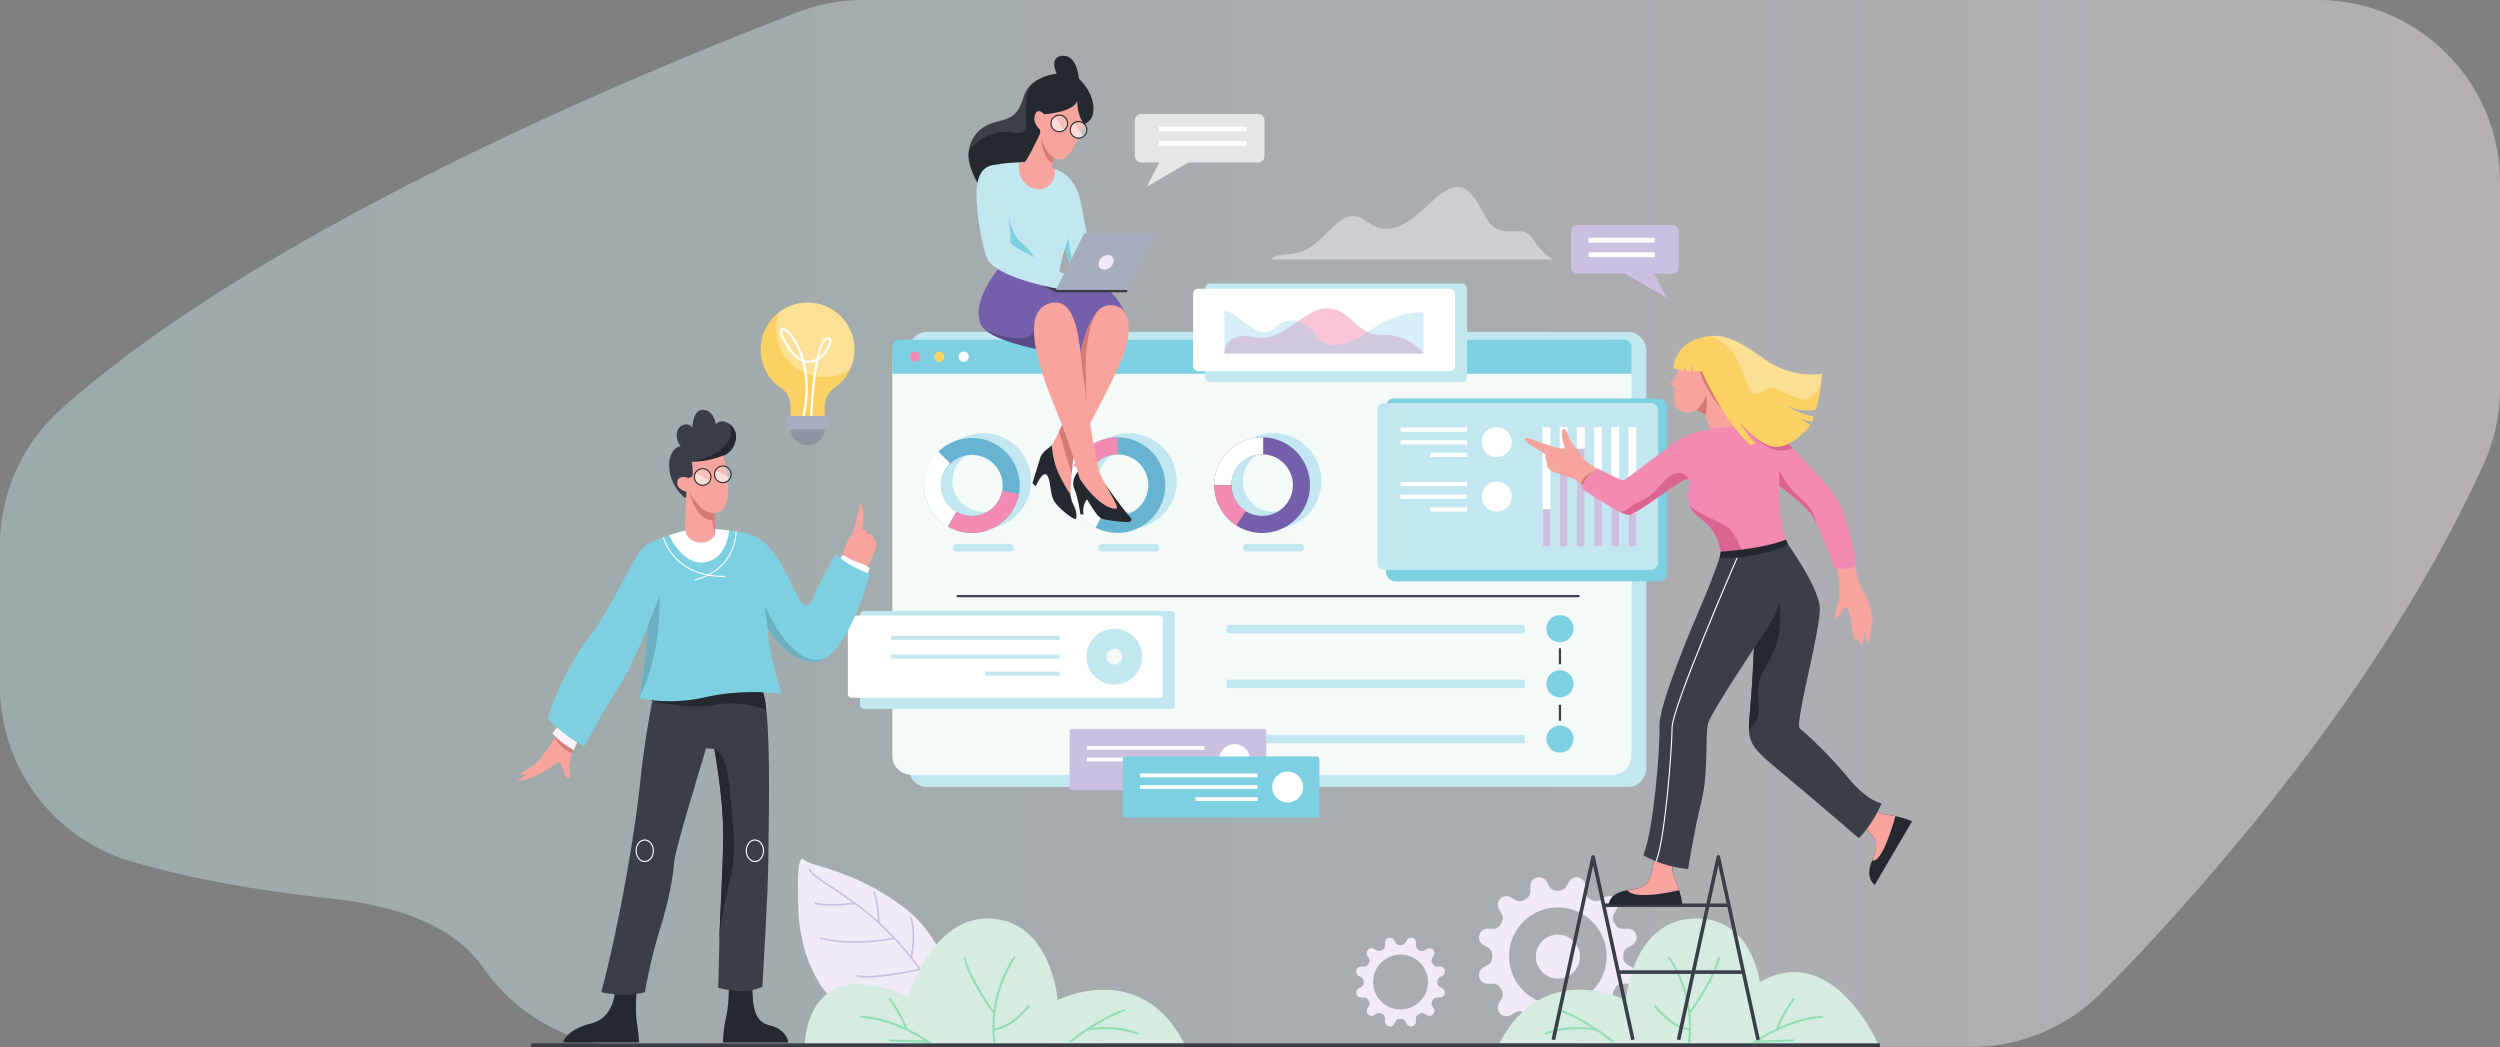 <svg id="Ebene_5" data-name="Ebene 5" xmlns="http://www.w3.org/2000/svg" xmlns:xlink="http://www.w3.org/1999/xlink" viewBox="0 0 2940 1231.79"><rect x="0" y="0" width="2940" height="1231.79" fill="#808080" stroke="none"/><defs><style>.cls-1{opacity:0.41;fill:url(#linear-gradient);}.cls-2,.cls-6{fill:#f0ebf7;}.cls-3{fill:#cbc0e0;}.cls-4{fill:#d6ece0;}.cls-5{fill:#93deb4;}.cls-6{opacity:0.52;}.cls-7{fill:#f6a49d;}.cls-8{fill:#d47c74;}.cls-9{fill:#8f94a3;}.cls-10{fill:#24292f;}.cls-11{fill:#c2e7f0;}.cls-12{fill:#f4faf8;}.cls-13{fill:#745faa;}.cls-14{fill:#67b4d2;}.cls-15,.cls-23,.cls-24,.cls-32,.cls-33,.cls-34{fill:#fff;}.cls-16,.cls-25{fill:#f38ab2;}.cls-17,.cls-26{fill:#7dd0e2;}.cls-18{fill:#fbd163;}.cls-19{fill:#a7adbf;}.cls-20{fill:#3a3e49;}.cls-21{fill:#fef2fc;}.cls-22{fill:#6ab0bf;}.cls-23{opacity:0.3;}.cls-24{opacity:0.47;}.cls-25{opacity:0.49;}.cls-26,.cls-32{opacity:0.31;}.cls-27{fill:none;stroke:#3a3e49;stroke-miterlimit:10;stroke-width:2px;}.cls-28{fill:#5a4a85;}.cls-29{fill:#f0e9fa;}.cls-30{fill:#e5e7e6;}.cls-31{fill:#db6592;}.cls-33{opacity:0.11;}.cls-34{opacity:0.32;}</style><linearGradient id="linear-gradient" y1="615.5" x2="2940" y2="615.5" gradientUnits="userSpaceOnUse"><stop offset="0" stop-color="#c5e7e8"/><stop offset="1" stop-color="#fff5fe"/></linearGradient></defs><path class="cls-1" d="M2725.39,0h-1710a213.84,213.84,0,0,0-77,14.28l-.38.14c-347.4,134-681.28,301.35-866.4,466.91A214.7,214.7,0,0,0,0,641.38V807a214.76,214.76,0,0,0,154.15,205.92c65.9,19.44,144.42,34,235,43.75,95.54,10.29,150.16,39.83,179.43,81.73,40.18,57.53,105.17,92.65,175.34,92.65H2318.55a214.37,214.37,0,0,0,149.94-61.06q26.73-26.16,50.77-51.93c187.52-201.11,321.47-395.82,401.64-572.63a214.24,214.24,0,0,0,19.1-88.51V214.61C2940,96.08,2843.92,0,2725.39,0Z"/><path class="cls-2" d="M1739.67,1149.18l0,.15a10.18,10.18,0,0,0,10,7.54l5.92-.1a10.23,10.23,0,0,1,9.09,5.31l1.12,1.94a10.26,10.26,0,0,1,.07,10.56l-3,5a10.18,10.18,0,0,0,1.53,12.43l.12.12a10.18,10.18,0,0,0,12.43,1.53l5-3a10.26,10.26,0,0,1,10.56.07l1.94,1.12a10.24,10.24,0,0,1,5.31,9.09l-.1,5.92a10.16,10.16,0,0,0,7.54,10l.15.05a10.19,10.19,0,0,0,11.53-4.9l2.87-5.16a10.15,10.15,0,0,1,9-5.23l1.26,0,1.26,0a10.15,10.15,0,0,1,9,5.23l2.87,5.16a10.2,10.2,0,0,0,11.53,4.9l.15-.05a10.16,10.16,0,0,0,7.54-10l-.1-5.92a10.24,10.24,0,0,1,5.31-9.09l1.94-1.12a10.26,10.26,0,0,1,10.56-.07l5,3a10.18,10.18,0,0,0,12.43-1.53l.12-.12a10.18,10.18,0,0,0,1.53-12.43l-3-5a10.26,10.26,0,0,1,.07-10.56l1.12-1.94a10.23,10.23,0,0,1,9.09-5.31l5.92.1a10.18,10.18,0,0,0,10-7.54l0-.15a10.18,10.18,0,0,0-4.89-11.53l-5.17-2.87a10.15,10.15,0,0,1-5.23-9c0-.42,0-.84,0-1.26s0-.84,0-1.27a10.13,10.13,0,0,1,5.23-9l5.17-2.87a10.19,10.19,0,0,0,4.89-11.53s0-.11,0-.16a10.16,10.16,0,0,0-10-7.53l-5.92.09a10.24,10.24,0,0,1-9.09-5.3l-1.12-2a10.24,10.24,0,0,1-.07-10.55l3-5a10.18,10.18,0,0,0-1.53-12.43l-.12-.13a10.18,10.18,0,0,0-12.43-1.53l-5,3a10.26,10.26,0,0,1-10.56-.06c-.64-.38-1.29-.75-1.94-1.12a10.26,10.26,0,0,1-5.31-9.1l.1-5.92a10.18,10.18,0,0,0-7.54-10l-.15-.05a10.21,10.21,0,0,0-11.53,4.9l-2.87,5.16a10.15,10.15,0,0,1-9,5.23h-2.52a10.15,10.15,0,0,1-9-5.23l-2.87-5.16a10.2,10.2,0,0,0-11.53-4.9l-.15.05a10.18,10.18,0,0,0-7.54,10l.1,5.92a10.26,10.26,0,0,1-5.31,9.1c-.65.37-1.3.74-1.94,1.12a10.26,10.26,0,0,1-10.56.06l-5-3a10.18,10.18,0,0,0-12.43,1.53l-.12.13a10.18,10.18,0,0,0-1.53,12.43l3,5a10.24,10.24,0,0,1-.07,10.55l-1.12,2a10.24,10.24,0,0,1-9.09,5.3l-5.92-.09a10.16,10.16,0,0,0-10,7.53s0,.11,0,.16a10.19,10.19,0,0,0,4.89,11.53l5.17,2.87a10.13,10.13,0,0,1,5.23,9c0,.43,0,.85,0,1.27s0,.84,0,1.26a10.15,10.15,0,0,1-5.23,9l-5.17,2.87A10.18,10.18,0,0,0,1739.67,1149.18Zm35-24.68a57.38,57.38,0,1,1,57.38,57.37A57.38,57.38,0,0,1,1774.7,1124.5Z"/><circle class="cls-2" cx="1832.08" cy="1124.97" r="25.9"/><path class="cls-2" d="M1122.77,1186.26s-.81-75.36-60.82-120-108.68-47-116.38-55.14-7.36,27.15-7,40.93-2.31,60.4,26,105.83,118.4,47.87,118.4,47.87Z"/><path class="cls-3" d="M1087.57,1148.56a1,1,0,0,0,.83-1.54c-.25-.38-25.11-37.51-60-67.72-17.68-15.31-34.95-26.75-48.82-36-13.68-9.07-23.57-15.62-26.58-21a1,1,0,0,0-1.36-.38,1,1,0,0,0-.38,1.35c3.25,5.83,13.3,12.5,27.22,21.72s31,20.57,48.62,35.79c34.71,30,59.42,67,59.67,67.32A1,1,0,0,0,1087.57,1148.56Z"/><path class="cls-3" d="M1004.75,1108.81a263,263,0,0,0,47.32-4.44,1,1,0,0,0,.78-1.18,1,1,0,0,0-1.18-.77c-.48.1-48.29,9.86-86.11,0a1,1,0,1,0-.5,1.93C977.89,1107.7,991.84,1108.81,1004.75,1108.81Z"/><path class="cls-3" d="M978.24,1065.12a223.47,223.47,0,0,0,27.17-1.88,1,1,0,0,0,.85-1.12,1,1,0,0,0-1.12-.85c-.3,0-30.18,4.1-45.84,0a1,1,0,0,0-1.21.71,1,1,0,0,0,.71,1.22C964.28,1064.64,971.31,1065.12,978.24,1065.12Z"/><path class="cls-3" d="M1019.69,1149.71c22.51,0,60.75-8.38,62.69-8.81a1,1,0,1,0-.43-1.94c-.56.12-56.82,12.46-73.08,7.65a1,1,0,0,0-1.24.67,1,1,0,0,0,.68,1.24A42.53,42.53,0,0,0,1019.69,1149.71Z"/><path class="cls-3" d="M1071.47,1127a1,1,0,0,0,1-.75c.06-.24,6-24.5,0-46.46a1,1,0,1,0-1.92.52c5.84,21.45,0,45.22,0,45.46a1,1,0,0,0,.73,1.2Z"/><path class="cls-3" d="M1033.49,1086.18h0a1,1,0,0,0,1-1c0-.91-.42-22.57-5.84-36.57a1,1,0,1,0-1.86.72c5.29,13.67,5.7,35.66,5.71,35.88A1,1,0,0,0,1033.49,1086.18Z"/><path class="cls-4" d="M946.22,1229.67s-.18-112,122.48-57.53c0,0,27-96.44,97.6-91.88s77.48,95.81,77.48,95.81,96.75-49.18,148.64,50.56Z"/><path class="cls-5" d="M1168.47,1227.16l2.46-.35c-8.19-58.45,23.31-100.38,23.63-100.8l-2-1.51C1192.26,1124.92,1160.14,1167.68,1168.47,1227.16Z"/><path class="cls-5" d="M1167.31,1191.24l2-1.47c-.29-.39-29-39.9-33.92-64.76l-2.44.48C1138,1150.9,1166.12,1189.61,1167.31,1191.24Z"/><path class="cls-5" d="M1168.44,1211.8c22.27-1.4,42-27.81,42.84-28.93l-2-1.48c-.2.27-19.88,26.6-41,27.93Z"/><path class="cls-5" d="M1095.69,1226.49l-3.34-2.4c-.39-.28-39.15-27.75-80.65-29.69l-.11,2.49c33.48,1.56,65.23,20.1,75.7,26.81l-41.36-1.44-.08,2.49Z"/><path class="cls-5" d="M1064.91,1211l2.36-.8c-6.37-18.58-20.26-36.71-20.39-36.89l-2,1.52C1045,1175,1058.68,1192.78,1064.91,1211Z"/><path class="cls-5" d="M1259.64,1226.05c.3-.26,30.46-25.58,64.11-37.39l-.82-2.34c-34.1,12-64.6,37.57-64.9,37.83Z"/><path class="cls-5" d="M1338.28,1217.16l1.13-2.21c-.88-.46-22-11-61-5.62l.35,2.46C1316.88,1206.49,1338.07,1217.05,1338.28,1217.16Z"/><path class="cls-4" d="M2209.61,1229.67s-53.09-124.42-140-74.78c0,0-9.44-79.19-80.08-74.63s-77.48,95.81-77.48,95.81-96.75-49.18-148.64,50.56Z"/><path class="cls-5" d="M1987.36,1227.16l-2.46-.35c8.19-58.45-23.31-100.38-23.63-100.8l2-1.51C1963.57,1124.92,1995.69,1167.68,1987.36,1227.16Z"/><path class="cls-5" d="M1988.52,1191.24l-2-1.47c.29-.39,29-39.9,33.92-64.76l2.44.48C2017.85,1150.9,1989.71,1189.61,1988.52,1191.24Z"/><path class="cls-5" d="M1987.39,1211.8c-22.27-1.4-42-27.81-42.84-28.93l2-1.48c.2.27,19.88,26.6,41,27.93Z"/><path class="cls-5" d="M2060.14,1226.49l3.34-2.4c.39-.28,39.15-27.75,80.65-29.69l.11,2.49c-33.48,1.56-65.23,20.1-75.7,26.81l41.36-1.44.08,2.49Z"/><path class="cls-5" d="M2090.92,1211l-2.36-.8c6.37-18.58,20.26-36.71,20.39-36.89l2,1.52C2110.79,1175,2097.15,1192.78,2090.92,1211Z"/><path class="cls-5" d="M1896.19,1226.05c-.3-.26-30.46-25.58-64.11-37.39l.82-2.34c34.1,12,64.6,37.57,64.9,37.83Z"/><path class="cls-5" d="M1817.55,1217.16l-1.13-2.21c.88-.46,22-11,61-5.62l-.35,2.46C1839,1206.49,1817.76,1217.05,1817.55,1217.16Z"/><path class="cls-6" d="M1827.12,305.26s-10.49-3.14-24.83-24.64-38,7.75-56.35-27.4-30.51-46-62.27-15.94-51.92,41.29-76.69,22.94-39,9-61,27-43.24,7.38-51.39,18Z"/><path class="cls-7" d="M629.94,912.53c17.95-8.78,24.06-16,27.5-15.69s2.71,4.68,6.25,12.68c3.27,7.44,7.46,6.74,6.86,2.73s-2.24-9.07.43-19.18a57.06,57.06,0,0,0,1.43-7.33,52.47,52.47,0,0,0,.3-11.19C659.54,861,655,863.66,655,863.66s-1,1.51-2.48,3.88c-4.93,7.65-16,24.35-21.2,29.15-6.87,6.3-21,13.64-19.72,14.21,2.68,1.19,9-1,9-1A108.56,108.56,0,0,1,609.72,917C606.59,918.9,617.55,918.61,629.94,912.53Z"/><path class="cls-8" d="M652.48,867.54c6.55,11,14.17,15.94,19.93,18.2a52.47,52.47,0,0,0,.3-11.19C659.54,861,655,863.66,655,863.66S654,865.17,652.48,867.54Z"/><circle class="cls-9" cx="949.73" cy="503.84" r="20.04" transform="translate(-68.58 159.04) rotate(-9.24)"/><path class="cls-10" d="M748.92,1160.42s-2.27,27.9,0,41.85a205.39,205.39,0,0,1,2.59,23.68H662.3s2.27-14.6,33.09-22.39,28.22-46.39,28.22-46.39Z"/><path class="cls-10" d="M857,1157.17s.76,21.39-2.92,38a157.26,157.26,0,0,0-3.9,30.82H927s-.82-15.25-22.63-20.44-18.57-33.74-19.87-50.93S857,1157.17,857,1157.17Z"/><path class="cls-11" d="M1068.72,412.49V903.31c0,12.27,9.65,22.21,21.56,22.21H1914.5c11.91,0,21.56-9.94,21.56-22.21V412.49c0-12.27-9.65-22.21-21.56-22.21H1090.28C1078.37,390.28,1068.72,400.22,1068.72,412.49Z"/><path class="cls-12" d="M1049.4,427.06V888.88a22.21,22.21,0,0,0,22.21,22.21H1896.5a22.21,22.21,0,0,0,22.22-22.21V427.06a27.7,27.7,0,0,0-27.7-27.7H1077.09A27.7,27.7,0,0,0,1049.4,427.06Z"/><path class="cls-11" d="M1441.46,565.68a56.23,56.23,0,1,0,56.23-56.23A56.22,56.22,0,0,0,1441.46,565.68Zm20,0a36.19,36.19,0,1,1,36.19,36.19A36.19,36.19,0,0,1,1461.5,565.68Z"/><path class="cls-11" d="M1466.26,648.5h62.85a4.46,4.46,0,0,0,4.46-4.46h0a4.46,4.46,0,0,0-4.46-4.46h-62.85a4.46,4.46,0,0,0-4.46,4.46h0A4.46,4.46,0,0,0,1466.26,648.5Z"/><path class="cls-11" d="M1271.41,565.68a56.23,56.23,0,1,0,56.23-56.23A56.22,56.22,0,0,0,1271.41,565.68Zm20,0a36.19,36.19,0,1,1,36.19,36.19A36.19,36.19,0,0,1,1291.45,565.68Z"/><path class="cls-11" d="M1296.21,648.5h62.86a4.46,4.46,0,0,0,4.46-4.46h0a4.46,4.46,0,0,0-4.46-4.46h-62.86a4.46,4.46,0,0,0-4.46,4.46h0A4.46,4.46,0,0,0,1296.21,648.5Z"/><path class="cls-11" d="M1100.15,565.68a56.23,56.23,0,1,0,56.22-56.23A56.21,56.21,0,0,0,1100.15,565.68Zm20,0a36.19,36.19,0,1,1,36.19,36.19A36.19,36.19,0,0,1,1120.18,565.68Z"/><path class="cls-13" d="M1428.08,570.54a56.23,56.23,0,1,0,57.44-56.2c-.4,0-.8,0-1.22,0A56.22,56.22,0,0,0,1428.08,570.54Zm20,0a36.2,36.2,0,0,1,36.19-36.19c.42,0,.82,0,1.22,0a36.18,36.18,0,1,1-37.41,36.15Z"/><path class="cls-14" d="M1258,570.54a56.19,56.19,0,1,0,5.67-24.63c-.3.61-.59,1.22-.85,1.84A55.7,55.7,0,0,0,1258,570.54Zm20,0a36.18,36.18,0,0,1,36.19-36.19,36.19,36.19,0,1,1,0,72.38,35.77,35.77,0,0,1-16.5-4A36.14,36.14,0,0,1,1278.07,570.54Z"/><path class="cls-15" d="M1258,570.54a56.21,56.21,0,0,0,30.58,50.05l9.14-17.85a36.19,36.19,0,0,1-14.44-51l-19.61-5.85A55.82,55.82,0,0,0,1258,570.54Z"/><path class="cls-14" d="M1086.77,570.54a56.23,56.23,0,0,0,111.47,10.51,56.83,56.83,0,0,0,1-10.51,56.23,56.23,0,0,0-112.45,0Zm20,0a36.2,36.2,0,0,1,72.39,0,35.58,35.58,0,0,1-.64,6.74,36.19,36.19,0,0,1-71.75-6.74Z"/><path class="cls-11" d="M1125,648.5h62.85a4.46,4.46,0,0,0,4.46-4.46h0a4.46,4.46,0,0,0-4.46-4.46H1125a4.46,4.46,0,0,0-4.46,4.46h0A4.46,4.46,0,0,0,1125,648.5Z"/><path class="cls-15" d="M1428.08,570.54h20a36.2,36.2,0,0,1,36.19-36.19c.42,0,.82,0,1.22,0v-20c-.4,0-.8,0-1.22,0A56.22,56.22,0,0,0,1428.08,570.54Z"/><path class="cls-16" d="M1428.08,570.54a56.14,56.14,0,0,0,25.84,47.31l11.13-16.66a36.19,36.19,0,0,1-16.94-30.65Z"/><path class="cls-16" d="M1262.86,547.75l18.33,8.11a36,36,0,0,1,33.07-21.51v-20a56.21,56.21,0,0,0-50.55,31.59C1263.41,546.52,1263.12,547.13,1262.86,547.75Z"/><path class="cls-15" d="M1086.77,570.54a56.24,56.24,0,0,0,28,48.68l10-17.36a36.19,36.19,0,0,1-7.44-56.93l-14.16-14.16A56,56,0,0,0,1086.77,570.54Z"/><path class="cls-16" d="M1114.81,619.22a56.27,56.27,0,0,0,83.43-38.17l-19.69-3.77a36.19,36.19,0,0,1-53.69,24.58Z"/><path class="cls-17" d="M1058.06,399.36h852a8.66,8.66,0,0,1,8.66,8.66v31.56a0,0,0,0,1,0,0H1049.4a0,0,0,0,1,0,0V408A8.66,8.66,0,0,1,1058.06,399.36Z"/><path class="cls-15" d="M1139.25,419.47a6,6,0,1,1-6-5.94A6,6,0,0,1,1139.25,419.47Z"/><path class="cls-18" d="M1110.7,419.47a6,6,0,1,1-6-5.94A5.95,5.95,0,0,1,1110.7,419.47Z"/><path class="cls-16" d="M1082.15,419.47a5.95,5.95,0,1,1-6-5.94A5.95,5.95,0,0,1,1082.15,419.47Z"/><path class="cls-17" d="M1951.36,683.66c4.86,0,8.8-4.31,8.8-9.64V478.38c0-5.46-4-9.89-9-9.89H1638.9c-5,0-9,4.43-9,9.89v194a11.31,11.31,0,0,0,11.32,11.31Z"/><path class="cls-11" d="M1941.18,670.13a8.8,8.8,0,0,0,8.8-8.79V482.69a8.79,8.79,0,0,0-8.8-8.79H1627.61a7.91,7.91,0,0,0-7.91,7.91V662.22a7.91,7.91,0,0,0,7.91,7.91Z"/><rect class="cls-15" x="1814.06" y="502.22" width="9.15" height="140.44"/><rect class="cls-15" x="1834.28" y="502.22" width="9.15" height="140.44"/><rect class="cls-15" x="1854.5" y="502.22" width="9.15" height="140.44"/><rect class="cls-15" x="1874.72" y="502.22" width="9.15" height="140.44"/><rect class="cls-15" x="1894.93" y="502.22" width="9.15" height="140.44"/><rect class="cls-15" x="1915.15" y="502.22" width="9.15" height="140.44"/><rect class="cls-3" x="1814.06" y="598.68" width="9.15" height="43.99"/><rect class="cls-3" x="1834.28" y="551.4" width="9.15" height="91.27"/><rect class="cls-3" x="1854.5" y="527.75" width="9.15" height="114.91"/><rect class="cls-3" x="1874.72" y="562.71" width="9.15" height="79.95"/><rect class="cls-3" x="1894.93" y="585.48" width="9.15" height="57.19"/><rect class="cls-3" x="1915.15" y="603.46" width="9.15" height="39.21"/><circle class="cls-15" cx="1760.19" cy="519.84" r="17.62"/><rect class="cls-15" x="1647.02" y="502.66" width="78.23" height="5.05"/><rect class="cls-15" x="1647.02" y="517.61" width="78.23" height="5.05"/><rect class="cls-15" x="1681.96" y="532.4" width="43.29" height="5.05"/><path class="cls-15" d="M1742.57,584a17.62,17.62,0,1,0,17.62-17.62A17.61,17.61,0,0,0,1742.57,584Z"/><rect class="cls-15" x="1647.02" y="566.85" width="78.23" height="5.05"/><rect class="cls-15" x="1647.02" y="581.79" width="78.23" height="5.05"/><rect class="cls-15" x="1681.96" y="596.59" width="43.29" height="5.05"/><path class="cls-18" d="M894.58,411a55,55,0,0,0,24.18,45.62,25.29,25.29,0,0,1,10.85,21v19.71h40.23V477.28A25.4,25.4,0,0,1,981,456.43,55.15,55.15,0,1,0,894.58,411Z"/><rect class="cls-19" x="924.26" y="489.06" width="50.93" height="15.9" rx="2.42" transform="translate(1899.45 994.01) rotate(180)"/><rect class="cls-20" x="1886.27" y="1062.45" width="146.84" height="4.24"/><path class="cls-20" d="M1976.05,1223.26l44.71-205.54,44.71,205.54,4.14-.9-46.78-215.06a2.12,2.12,0,0,0-4.14,0l-46.78,215.06Z"/><path class="cls-20" d="M1828.79,1223.26l44.71-205.54,44.71,205.54,4.15-.9-46.79-215.06a2.12,2.12,0,0,0-4.14,0l-46.78,215.06Z"/><rect class="cls-20" x="1902.97" y="1141.08" width="147.26" height="4.24"/><rect class="cls-11" x="1011.36" y="718.58" width="370.26" height="115.06" rx="4.64" transform="translate(2392.98 1552.21) rotate(180)"/><rect class="cls-15" x="997.09" y="723.77" width="370.26" height="96.89" rx="4.26" transform="translate(2364.43 1544.42) rotate(180)"/><circle class="cls-4" cx="1310.46" cy="772.21" r="32.66"/><circle class="cls-11" cx="1310.46" cy="772.21" r="32.66"/><circle class="cls-12" cx="1310.46" cy="772.21" r="9.3"/><rect class="cls-11" x="1048.02" y="769.83" width="197.89" height="4.77" transform="translate(2293.93 1544.42) rotate(180)"/><rect class="cls-11" x="1158.64" y="789.83" width="87.27" height="4.77" transform="translate(2404.55 1584.43) rotate(180)"/><rect class="cls-11" x="1048.02" y="747.77" width="197.89" height="4.77" transform="translate(2293.93 1500.31) rotate(180)"/><rect class="cls-20" x="1125.12" y="699.76" width="732.29" height="2.6"/><circle class="cls-17" cx="1834.49" cy="869.1" r="16"/><circle class="cls-17" cx="1834.49" cy="804.22" r="16"/><circle class="cls-17" cx="1834.49" cy="739.34" r="16"/><rect class="cls-20" x="1833.19" y="762.37" width="2.6" height="18.82"/><rect class="cls-20" x="1833.19" y="828.87" width="2.6" height="18.82"/><path class="cls-7" d="M992.92,670.89s-.64-12.17-.81-20.46,9.32-20.69,11.12-25.53,7.66-28.61,8.25-31.88,7.27,3.9,2.2,29.66c0,0,5.64-.95,6.83,5.47,0,0,5.78-1.56,6.7,5.13,0,0,4.07,1.21,3.3,8.9-.73,7.33-10.35,22.85-13.62,30.35s-3.89,11.13-3.89,11.13S999.09,680.14,992.92,670.89Z"/><path class="cls-20" d="M707.07,1166.91s27.25,6.48,51.26,0c0,0,6.48-38.28,17.51-73.32s16.22-65.53,16.87-79.15,30.5-110.3,37.63-134.31l9.74.65s10.38,55.8,10.38,98.62-3.9,94.73-4.54,128.46-1.3,53.86-1.3,53.86,31.79,9.08,51.9-1.3c0,0,7.14-116.79,7.14-153.12,0-28.42,2.78-125.55-2.54-173-1.47-13.21-3.57-22.57-6.54-25.54-12.32-12.31-104.59.81-122.29,3.44l-2.93.45s-.33,1.55-.9,4.36c-.35,1.82-.82,4.17-1.35,7-3.5,18.27-10.25,56-14,93.78C748,970.32,729.78,1081.91,707.07,1166.91Z"/><path class="cls-10" d="M763.67,823.05s1.22.36,3.44.93c10.64,2.75,44.12,10.27,73.86,4.89,25.27-4.55,48.55,1.46,60.15,5.43-1.47-13.21-3.57-22.57-6.54-25.54-12.32-12.31-104.59.81-122.29,3.44L768.46,817Z"/><path class="cls-20" d="M787,548.26c.34,22.06,17.36,37.31,19,37.15s4.87-6.65,4.87-6.65l10.48-11.4,19.21-20.87,9.73-10.72s12.26-3,15-19.2a18.2,18.2,0,0,0-6.59-17.29c-5.56-4.53-13.06-5.4-16.87-.16,0,0-1.64-16.06-14.45-17.2s-13.14,20.93-13.14,20.93-4.37-6.49-12.33-2.43-7.78,17.18-1.3,24.16C800.65,524.58,786.72,526.2,787,548.26Z"/><path class="cls-10" d="M821.36,567.36l19.21-20.87,9.73-10.72s12.26-3,15-19.2a18.2,18.2,0,0,0-6.59-17.29c9.24,34-45.11,43.79-45.11,43.79S827.75,557.83,821.36,567.36Z"/><path class="cls-15" d="M1019.15,677.85l3.57-9.57s-1.63-3.24-15.74-7.78-15.57-13.14-19.63-1.79S1019.15,677.85,1019.15,677.85Z"/><path class="cls-21" d="M679.82,870.51l-5.3,11.57S658,873,649.76,862.5l8.11-10.92Z"/><path class="cls-17" d="M644.56,845.74s22.93,23.36,42.83,31.57c0,0,28.11-51.9,42-72.22,13.4-19.7,31.69-67.41,32.82-70.37a.75.75,0,0,0,.05-.14s-6.49,72.66-10.81,86.08c0,0,32.87,9.51,78.71-.87s89.11-3.89,89.11-3.89-15.14-45.42-16.44-76.56v0c.63,1.09,20.83,35.94,52.34,38.91a23.88,23.88,0,0,0,14.39-3.55C994.9,760.09,1015,704.5,1023,674.89c0,0-28.55-9.52-39.8-24.22,0,0-20.76,36.33-25.08,48.44s-10.38,22.06-21.19,0-29-65.75-58.39-71.8c-7.26-1.49-14.29-2.66-21-3.53-20.54-2.63-38.32-2.42-51.66.07,0,0-8.66,2.18-19,5.63-12.19,4.08-26.69,9.91-32.08,16-9.94,11.24-41.08,77.42-59.69,100.35S646.73,827.15,644.56,845.74Z"/><path class="cls-15" d="M786.94,629.48c7.9,16.81,24.86,37.92,46.87,30.55,18.2-6.1,22.67-26.89,23.76-36.25-20.54-2.63-38.32-2.42-51.66.07C805.91,623.85,797.25,626,786.94,629.48Z"/><path class="cls-7" d="M805.91,623.85c1,7.14,7.07,13.78,18.1,14.12,10.24.28,15.6-5.84,16.69-9.57a5.17,5.17,0,0,0,.18-.81c.25-1.77,0-9.14-.36-16.15-.09-1.84-.18-3.66-.27-5.34-.26-4.91-.5-8.7-.5-8.7L826.18,581,810,575.1l-2.4-.88S804.89,616.71,805.91,623.85Z"/><path class="cls-8" d="M810,575.1q.3,1.65.84,3.66c9.64,36.07,26.63,33.45,29.64,32.68-.35-7.2-.77-14-.77-14L826.18,581Z"/><path class="cls-22" d="M751.41,820.66c27.47-51,24.43-119.6,24.43-119.6l-13.62,33.52S755.73,807.24,751.41,820.66Z"/><path class="cls-7" d="M850.3,535.77s15.73,56.13-3.9,65.7-35.52-22.71-35.52-22.71-12.65-.66-14.27-9.25,7-10.06,12.65-7.3c0,0,5.35-.32,5.51-4.7s-1.13-14.44-1.13-14.44A102.11,102.11,0,0,0,850.3,535.77Z"/><path class="cls-22" d="M899.12,711.44l3.67,27.9v0c.63,1.09,20.83,35.94,52.34,38.91a23.88,23.88,0,0,0,14.39-3.55C930.72,787.82,899.12,711.44,899.12,711.44Z"/><path class="cls-10" d="M850.46,979.4c0,42.82-3.9,94.73-4.54,128.46,0,0,1-27.91,11.65-68.77s3.27-75.26,0-115.49-17.49-42.82-17.49-42.82S850.46,936.58,850.46,979.4Z"/><path class="cls-15" d="M877,1000.49c0-7.36,4.83-13.35,10.77-13.35s10.78,6,10.78,13.35-4.83,13.34-10.78,13.34S877,1007.85,877,1000.49Zm1.3,0c0,6.64,4.25,12,9.47,12s9.48-5.41,9.48-12-4.25-12-9.48-12S878.29,993.84,878.29,1000.49Z"/><path class="cls-15" d="M747.43,1000.49c0-7.36,4.83-13.35,10.78-13.35s10.77,6,10.77,13.35-4.83,13.34-10.77,13.34S747.43,1007.85,747.43,1000.49Zm1.3,0c0,6.64,4.25,12,9.48,12s9.47-5.41,9.47-12-4.25-12-9.47-12S748.73,993.84,748.73,1000.49Z"/><path class="cls-23" d="M817,560.91a9.36,9.36,0,1,0,1.39-4.89A9.18,9.18,0,0,0,817,560.91Z"/><path class="cls-24" d="M817,560.91a9.34,9.34,0,0,0,17.58,4.42c-5.07-2.85-11.51-6.58-16.19-9.31A9.18,9.18,0,0,0,817,560.91Z"/><path class="cls-10" d="M815.93,560.91a10.38,10.38,0,1,0,10.38-10.38A10.39,10.39,0,0,0,815.93,560.91Zm1.27,0a9.11,9.11,0,1,1,9.11,9.11A9.11,9.11,0,0,1,817.2,560.91Z"/><path class="cls-23" d="M840.65,557.83a9.36,9.36,0,1,0,1.39-4.89A9.34,9.34,0,0,0,840.65,557.83Z"/><path class="cls-24" d="M840.65,557.83a9.34,9.34,0,0,0,17.58,4.41c-5.07-2.84-11.51-6.57-16.19-9.3A9.27,9.27,0,0,0,840.65,557.83Z"/><path class="cls-10" d="M839.61,557.83A10.39,10.39,0,1,0,850,547.45,10.38,10.38,0,0,0,839.61,557.83Zm1.28,0a9.11,9.11,0,1,1,9.1,9.11A9.11,9.11,0,0,1,840.89,557.83Z"/><path class="cls-8" d="M836.69,606.1l4,22.3a5.17,5.17,0,0,0,.18-.81c.25-1.77,0-9.14-.36-16.15-.09-1.84-.18-3.66-.27-5.34Z"/><path class="cls-15" d="M817.13,682.65c49.91-12.74,49.13-57.28,49.11-57.73L865,625c0,.44.74,44-48.14,56.44Z"/><path class="cls-15" d="M851.56,678.5h.85v-1.3h-.84c-59.93,0-70.65-45-70.76-45.48l-1.26.28C779.64,632.46,790.61,678.5,851.56,678.5Z"/><path class="cls-15" d="M943.7,488.78c5.65-25.3,4.07-47-.39-63.71-5.51-2.3-11.6-7.34-17.82-17-4.14-6.45-10.6-17.83-7.25-21.5.65-.71,2.17-1.67,5.12-.14,6.57,3.42,16.59,16.37,22.29,36.81a17.6,17.6,0,0,0,14.47-1.5l.08,0c2.82-12.84,6.63-22.9,11.78-24.84,3.61-1.36,4.93.8,5.25,1.5,2.21,4.81-4.21,18.54-14.71,25-4.39,21.29-6.58,51.06-7.17,65.77l-2.6-.1c.23-5.62,1.76-39,6.78-64.09a20.05,20.05,0,0,1-13.13,1.19c4.19,16.76,5.43,38.18-.17,63.23ZM920.16,388.31c-.65.71-.67,5.61,7.52,18.35,5.13,8,10.1,12.67,14.71,15.15-5.52-18.36-14.44-30.07-20.23-33.09a3.9,3.9,0,0,0-1.64-.52A.48.48,0,0,0,920.16,388.31Zm52.73,11c-3.9,1.47-7.06,9.49-9.57,20.37,8.42-6.4,12.86-17.37,11.55-20.21-.06-.15-.2-.44-.76-.44A3.43,3.43,0,0,0,972.89,399.28Z"/><rect class="cls-11" x="1417.28" y="333.45" width="307.97" height="116.03" rx="5.72" transform="translate(3142.53 782.94) rotate(180)"/><rect class="cls-15" x="1403.07" y="339.54" width="307.97" height="96.89" rx="5.72" transform="translate(3114.12 775.97) rotate(180)"/><path class="cls-25" d="M1674.17,415.86H1440s-1.3-26.6,35-19.47,58.39-35.68,86.94-33.74,33.09,32.44,64.23,31.15S1674.17,415.86,1674.17,415.86Z"/><path class="cls-26" d="M1674.17,415.86V367.52s-29.2-3.31-64.23,21.7-55.47,17.23-63.26,4.58-27.57-26.6-47-8.76-38.62-13-59.7-20.76v51.58Z"/><path class="cls-27" d="M1833.5,441"/><path class="cls-27" d="M1833.5,403.22"/><rect class="cls-20" x="624.57" y="1226.98" width="1586.23" height="4.81" transform="translate(2835.37 2458.77) rotate(180)"/><path class="cls-11" d="M1240.49,251.43,1243,260l16.33,55.21,3.15,10.65,28.62-6.91L1282.19,296s-7-37.66-11.43-58.82c-7.14-34-30-38-30-38Z"/><path class="cls-17" d="M1243,260l16.33,55.21,3.15-1.13s-6.1-24.65-6.74-43.79C1255.48,262.71,1249.8,260.2,1243,260Z"/><path class="cls-10" d="M1139.27,187.64A85.79,85.79,0,0,0,1149.5,215a95.86,95.86,0,0,0,6.42,9.76,66.16,66.16,0,0,0,4.55,5.51l24-3.43,32.6-4.65,6.21-.9s.21.57.53,1.29c.94,2.08,2.81,5.46,2.89-.6,0-1.8-.12-4.44-.47-8.2s-.92-8.28-1.77-14.22c-.35-2.52-.61-4.92-.79-7.22a76.31,76.31,0,0,1,1.55-23.89c.19-.8.4-1.58.62-2.33s.52-1.74.8-2.56a43.2,43.2,0,0,1,4-8.41,28.47,28.47,0,0,1,5.4-6.55c.37-.31.66-.55.84-.68l.22-.15a100.27,100.27,0,0,0,11.8,1.49c1.55.1,3.21.19,4.93.22h1.42c1.11,0,2.24,0,3.38-.06l1.11-.05a1.14,1.14,0,0,1,.26,0,60.14,60.14,0,0,0,6-.66,36.78,36.78,0,0,0,8.39-2.33l.37-.16.23-.1,1-.48c4.64-2.35,8.15-6,9.26-11.64,4.54-22.71-16.45-41.49-16.45-41.49s-2.1-30.19-21.3-26.6c-13.84,2.6-4.81,20.76-4.81,20.76s-18.21,1.52-30.14,13a32.07,32.07,0,0,0-8.54,13.65c-7.54,24-14.43,25.2-34.8,30.82-21,5.79-29.29,22.52-30.21,35.73A31.8,31.8,0,0,0,1139.27,187.64Z"/><path class="cls-10" d="M1300.17,570.06s21.2,30,27.26,36.06,2.11,7.84-1.79,7.84-26.38-1.8-31.14-4.71-12.06-15.25-16-21.73-13.84-6.49-16-15.58,4.93-17,4.93-17Z"/><path class="cls-13" d="M1152.61,379.75a17.33,17.33,0,0,0,4.51,6.78c13.33,13.1,49.85,21.63,69.7,25.44,8,1.55,13.28,2.31,13.28,2.31l69.16,2L1325,371.79s-11.1-26.93-28.67-35.36-117.5-26-117.5-26S1142.75,349.35,1152.61,379.75Z"/><path class="cls-28" d="M1157.12,386.53c13.33,13.1,49.85,21.63,69.7,25.44L1216,388.1C1212.43,405.36,1175.77,396.93,1157.12,386.53Z"/><path class="cls-10" d="M1237,523.88s-11.46,7.51-13.41,13.68-9.41,30.49-9.41,30.49l3.89,3.89s7.79-18.81,13-13.3,2.92,22.39,9.08,31.47,22.62,21.28,24.61,20.21,1.82-8.53-2.63-17S1258,570,1258,570Z"/><path class="cls-7" d="M1237,523.88a104.27,104.27,0,0,0,3.3,19.94c4.37,17.2,18.76,38.08,18.76,38.08s.23-11.82,1.18-24.37c.07-.9.13-1.79.21-2.69.3-3.64.66-7.29,1.1-10.65.78-6.11,1.81-11.33,3.14-14.06,0,0,0-.1.07-.14.67-1.33,2.15-4.09,4.2-7.9,12.65-23.51,47.43-87.49,54.13-110.18,7.78-26.4,3.76-41-3-48.05-4.27-4.47-19.44-8.92-28.63,1.33l-.67.78c-18.37,21.53-25.24,72.54-28.37,94.21-.13.82-.25,1.6-.35,2.34-1.47,9.88-7.44,24.66-13.18,37.25h0c-1.23,2.69-2.45,5.27-3.6,7.69C1240.73,517,1237,523.88,1237,523.88Z"/><path class="cls-8" d="M1277.77,470.42s-2-46.4,0-60.35c1.53-10.81,4.1-30.3,13.08-44.1-18.36,21.53-25.24,72.54-28.37,94.21C1270.83,466,1277.77,470.42,1277.77,470.42Z"/><path class="cls-8" d="M1245.33,507.47c3.39,11.67,9.87,33.53,14.93,50.06.07-.9.13-1.79.21-2.69.3-3.64.66-7.29,1.1-10.65.78-6.11,1.81-11.33,3.14-14.06,0,0,0-.1.07-.14.67-1.33,2.15-4.09,4.2-7.9-8.07-9-19.54-21.77-20-22.32h0C1247.7,502.47,1246.48,505.05,1245.33,507.47Z"/><path class="cls-7" d="M1239.19,355.89c12.27-1.39,26,7.14,31.14,56.45S1288.5,544.05,1293.69,557s22.71,38.93,19.46,40.88-21.61-2.49-42.7-33.9a8.31,8.31,0,0,1-1.11-2.42,662.27,662.27,0,0,0-26.91-78.06C1218.39,426,1199,360.43,1239.19,355.89Z"/><path class="cls-10" d="M1274.23,605h-3.57s-2.6-18.49-8.11-33.09l18.81,12.49S1272,590.27,1274.23,605Z"/><path class="cls-11" d="M1158.41,246.89c6.17,18.81,19.79,44.77,20.44,63.58s66.06,12.65,66.06,12.65,4.34-25.95,12.77-46.06-1.3-34.71-2.92-47,0-23.36-14-30.82h0c-14-7.45-24.8-8.42-24.8-8.42s-7.69-.17-17.19.13c-9.14.29-19.93,1-27.1,2.79C1157.12,197.25,1152.25,228.07,1158.41,246.89Z"/><path class="cls-17" d="M1186.36,255.81s3.7,21.53,15.82,30.38,17.45,25.24,22.26,29-33.64-.94-34.53-2.71-10.41-29-10.41-30.32S1186.36,255.81,1186.36,255.81Z"/><path class="cls-7" d="M1226.82,221.91c14.89-4.54,14-22.71,14-22.71h0c-14-7.45-24.8-8.42-24.8-8.42s-7.69-.17-17.19.13C1194.64,211.94,1212.65,226.23,1226.82,221.91Z"/><polygon class="cls-20" points="1211.2 328.64 1211.2 323.13 1294 328.64 1326.31 340.97 1325.01 343.78 1242.22 343.78 1211.2 328.64"/><path class="cls-11" d="M1257.19,325.23s-58.66-31.41-65.15-36.17-2.59-8.33-4.75-22.17-.79-73.81-15.58-73.2c-15.91.65-24.22,12.32-23.35,39.14s8.59,67,14.7,74.72c17.09,21.62,83.75,32.55,83.75,32.55Z"/><path class="cls-19" d="M1277,274.14h80.93a1.15,1.15,0,0,1,1,1.66L1326.31,341h-84.52l32.64-65.28A2.82,2.82,0,0,1,1277,274.14Z"/><path class="cls-7" d="M1225.79,213.8c8-.73,10.14-11.24,12.27-21.58,1-4.92,2-9.81,3.67-13.57a.6.6,0,0,0,.06-.11c5.19-11.68-16-27.45-16-27.45-.22.64-15.58,34.29-20.77,39.62S1213.89,214.88,1225.79,213.8Z"/><path class="cls-8" d="M1224.44,161.35s0,.25,0,.7c.23,4.06,2,24.53,13.58,30.17,1-4.92,2-9.81,3.67-13.57Z"/><path class="cls-29" d="M1292.11,308.53c-1.19,4.77,1.72,8.65,6.49,8.65s9.62-3.88,10.81-8.65-1.71-8.65-6.49-8.65A11.81,11.81,0,0,0,1292.11,308.53Z"/><path class="cls-7" d="M1274.66,145.24s-13.41,42.82-27.25,42.39-22.93-17.95-24.44-35.25c0,0-9.08-7.14-5.84-17.09s10.81-.86,10.81-.86,35-2.38,38.93-16C1266.87,118.42,1266.44,136.16,1274.66,145.24Z"/><path class="cls-23" d="M1237.34,141a9.36,9.36,0,1,0,3.4-3.79A9.21,9.21,0,0,0,1237.34,141Z"/><path class="cls-24" d="M1237.34,141a9.35,9.35,0,0,0,13.86,11.68c-3.31-4.78-7.45-11-10.46-15.47A9.21,9.21,0,0,0,1237.34,141Z"/><path class="cls-10" d="M1236,148.57a10.37,10.37,0,0,0,19.11,1.11,1.47,1.47,0,0,0,.1-.22,10.38,10.38,0,1,0-19.21-.89Zm5.78,4.75a9.12,9.12,0,0,1-4.72-5.58,9,9,0,0,1,.53-6.61,9.11,9.11,0,1,1,16.37,8c-.06.1-.11.22-.17.32a9.24,9.24,0,0,1-2.68,3.06A9.1,9.1,0,0,1,1241.74,153.32Z"/><path class="cls-23" d="M1260,148.65a9.34,9.34,0,1,0,3.39-3.79A9.34,9.34,0,0,0,1260,148.65Z"/><path class="cls-24" d="M1260,148.65a9.34,9.34,0,0,0,13.86,11.68c-3.31-4.78-7.46-11-10.47-15.47A9.25,9.25,0,0,0,1260,148.65Z"/><path class="cls-10" d="M1263.82,162.08a10.66,10.66,0,0,0,4,1,10.39,10.39,0,0,0,8.07-17.53,10.08,10.08,0,0,0-2.52-1.94,3.88,3.88,0,0,0-.45-.24,10.4,10.4,0,0,0-13.89,4.77,10.22,10.22,0,0,0-.49,1.21A10.38,10.38,0,0,0,1263.82,162.08Zm4.56-.22a8.88,8.88,0,0,1-4-.93,9.12,9.12,0,0,1-4.45-11.6c.08-.19.17-.39.26-.58a9,9,0,0,1,3.32-3.69,9.13,9.13,0,0,1,8.87-.5,8.29,8.29,0,0,1,2.07,1.4,2.4,2.4,0,0,1,.24.22,9.11,9.11,0,0,1-6.3,15.68Z"/><path class="cls-30" d="M1342.08,134h137.41a7.58,7.58,0,0,1,7.58,7.58v41.88a7.58,7.58,0,0,1-7.58,7.58h-81.81l-49.18,28.61L1363.4,191h-21.32a7.59,7.59,0,0,1-7.58-7.58V141.54A7.59,7.59,0,0,1,1342.08,134Z"/><rect class="cls-15" x="1362.77" y="148.89" width="103.58" height="5.62" transform="translate(2829.13 303.39) rotate(180)"/><rect class="cls-15" x="1362.77" y="165.97" width="103.58" height="5.62" transform="translate(2829.13 337.57) rotate(180)"/><path class="cls-3" d="M1966.56,264.73H1855.1a7.57,7.57,0,0,0-7.57,7.58v41.88a7.58,7.58,0,0,0,7.57,7.58H1911l49.18,28.6-14.9-28.6h21.32a7.58,7.58,0,0,0,7.58-7.58V272.31A7.58,7.58,0,0,0,1966.56,264.73Z"/><rect class="cls-15" x="1868.24" y="279.65" width="77.63" height="5.62"/><rect class="cls-15" x="1868.24" y="296.74" width="77.63" height="5.62"/><path class="cls-7" d="M1989.74,480.4s.35.11.93.32c3.2,1.13,13.55,5,14.64,7.89,1.3,3.46,6.92,21.63,6.92,21.63l43.26-3.1-21.63-51-30.07-6.67Z"/><path class="cls-8" d="M1990.67,480.72c3.2,1.13,13.55,5,14.64,7.89,3.67-9.29,1.08-24.43,1.08-24.43Z"/><path class="cls-10" d="M2171.64,959.86s1.31.59,3.44,1.71c7.21,3.8,23.77,13.62,30,26.56,3.19,6.64-.69,17.49-3.34,23.62-9.3,21.63,3,28.84,3,28.84l43.85-74.69s-6.23-3.41-19.58-6.1c-3.28-.67-7-1.28-11.16-1.79-21-2.57-34.21-23.08-34.21-23.08l-10.38,21.55Z"/><path class="cls-7" d="M2173.26,956.48c.57,1.61,1.17,3.31,1.82,5.09,7.21,3.8,23.77,13.62,30,26.56,3.19,6.64-.69,17.49-3.34,23.62,11,4.2,24.37-41.5,27.28-52-3.28-.67-7-1.28-11.16-1.79-21-2.57-34.21-23.08-34.21-23.08Z"/><path class="cls-20" d="M2056.87,859.86c1.14,16.64,9.4,24.68,35.49,46.38,35.37,29.4,93.62,79.49,93.62,79.49,16.43-16,26.81-41,26.81-41s-16.51-2.17-39-29.64-50.16-53-57.09-58.17,25.09-117.66,23.35-142.74-38.93-76.13-38.93-76.13l-27.67,6.06-8.66,73.52s-.44,10.93-1.17,26.55c-1.29,28.12-3.51,71.46-5.75,93.7C2057,847,2056.46,854,2056.87,859.86Z"/><path class="cls-10" d="M2056.87,859.86c3.49-10.13,12.92-9.13,11.38-32.78-2.17-33.31,3.89-32.44,16.87-59.26s6.94-62.57,6.94-62.57-12.85,17.45-28.45,38.94c-1.29,28.12-3.51,71.46-5.75,93.7C2057,847,2056.46,854,2056.87,859.86Z"/><path class="cls-10" d="M1891.77,1064h86.62s-.19-6.07-3.72-17.15a140.9,140.9,0,0,0-5-13.34c-8.44-19.47,2.59-41.2,2.59-41.2l-27.57,2.27s2.92,27.72-7.46,43.15c-4.12,6.11-15.43,8.25-22.06,9.08l-1.2.16C1891.77,1050.22,1891.77,1064,1891.77,1064Z"/><path class="cls-7" d="M1913.93,1047c8.16,11.1,48.27,2.77,60.74-.12a140.9,140.9,0,0,0-5-13.34c-8.44-19.47,2.59-41.2,2.59-41.2l-27.57,2.27s2.92,27.72-7.46,43.15c-4.12,6.11-15.43,8.25-22.06,9.08Z"/><path class="cls-7" d="M1974,430.22s-2.38,18.17-10.16,20.55c0,0,3.67,3.46,5.08,4.75s-2.06,15.79,1.19,22.28,27.25,16.87,36.33-13.62l8.17-50.29Z"/><path class="cls-7" d="M2153.46,652.64A81.14,81.14,0,0,1,2163,695c-.31,5.85.6,8.55-2.16,17.63-2.71,8.92-3.62,11.79-1.89,13.52s5.35-4.22,9.68-10.6c3.45-5.1,4.54,1.08,6.27,6.49s3.46,19.89,4.54,26.82,6.05,1.73,6.05,1.73,1.3,8.11,4.33,7.25,2.38-16.12,2.38-16.12,1.65,13.66,4,13.22,4-9.55,3.75-16.9a15.57,15.57,0,0,0,2.17-6c.43-3.46-2.81-25.31-10.92-37.31-7.26-10.74-11.36-39.25-11.36-39.25Z"/><path class="cls-7" d="M1812.21,531l5.41,3.48s-1.52,5.32,2,9a8.2,8.2,0,0,0,3,9c4.82,3.89,24,8,29.83,11.74,1.19.77,3.46,2.39,6.32,4.47,3.94,2.88,9,6.67,13.87,10.33,8.8,6.64,17,12.91,17,12.91l15.78-24.58s-12.86-7.14-24.73-14.51c-8.78-5.45-17-11-19.09-13.91-4.92-6.82-5.49-8.68-11.89-16.61s-5.67-16.54-10.44-17.81-1.68,15.65.77,21.19-23.13-3.53-31.76-6.54-14-6.17-15.2-3S1806.79,527.53,1812.21,531Z"/><path class="cls-8" d="M1858.68,568.65c3.94,2.88,9,6.67,13.87,10.33a145.65,145.65,0,0,0,12.73-10.89l-4.68-15.29S1865.37,554.17,1858.68,568.65Z"/><path class="cls-16" d="M1861.27,575.12s27.25,19.1,44.08,27c5.1,2.39,9.26,3.75,11.4,3.22,11.16-2.76,60.66-42.49,67.8-41.85a2.82,2.82,0,0,1,1.53.54c3.58,2.75-4.18,15.45.43,29.5v0c.19.58.4,1.15.63,1.74a22,22,0,0,0,2.64,4.73c8.76,12.16,28.48,16.62,33.7,48.79l7-.23,18.46-.64,26.19-.89,25.26-12.51s-9.83-24.33-8-63.26c0,0,33.63,25.3,40.12,37,1,1.77,2.23,4.36,3.67,7.5v0c8.07,17.76,21.62,52.79,21.62,52.79s18.82,2.6,25.31-5.84c0,0-9.74-52.55-20.77-72.66-7.3-13.33-34.67-42.92-54.21-63-5.4-5.57-10.2-10.41-13.82-14-3-3-5.24-5.12-6.26-6-2.84-2.52-11.25-4.31-21.7-5.23-5.43-.47-11.41-.72-17.44-.69a170.11,170.11,0,0,0-26.65,2c-12.15,2.09-34.45,5.19-47.42,13.63s-62.29,47.36-65.53,48-29.85-13.62-29.85-13.62S1860.63,560.2,1861.27,575.12Z"/><path class="cls-31" d="M1986.51,593.5c.19.58.4,1.15.63,1.74a22,22,0,0,0,2.64,4.73c8.76,12.16,28.48,16.62,33.7,48.79l7-.23,18.46-.64c-3.67-8.3-9.69-20.69-15-26C2025.42,613.4,1992.83,603.53,1986.51,593.5Z"/><path class="cls-31" d="M2040.58,491.44c.23.3,3.36,4.31,8.31,9.64,7.21,7.81,18.29,18.48,29.74,24.54a33.06,33.06,0,0,0,29.48,1.39c-5.4-5.57-10.2-10.41-13.82-14l-28-11.24Z"/><path class="cls-8" d="M2026.34,483.35s-22.65-26.15-28.33-50.16,12,1.63,12,1.63Z"/><path class="cls-18" d="M1968.33,433a98.19,98.19,0,0,0,12.07,2.71,13,13,0,0,1,1.83-5.38,10.74,10.74,0,0,0,.36,5.71c2.27.31,4.39.53,6.32.67-.4-7.17,1.85-10.86,1.85-10.86a24.73,24.73,0,0,0,.59,11,68.54,68.54,0,0,0,10.07-.19s12.75,28.77,28.77,52.56,28.75,34.61,28.75,34.61l5.63-2.82c-6.6-5.57-18.89-23.69-20-25.38,1.83,2.18,26.19,31,45.53,29.92,20.12-1.07,39.15-25.51,39.15-25.51l-13-8.43c3.89,2.15,14.92,4.32,14.92,4.32l1.73-6.06a97.35,97.35,0,0,1-33.7-13.81,55.93,55.93,0,0,0,36.08,5.81c3-7.35,5-20.33,6.12-30,.85-7.1,1.23-12.41,1.23-12.41s-33.84,7.14-68.23-17.52c-26.71-19.15-43.57-28.31-62.43-26.9a64.23,64.23,0,0,0-17,3.87C1967.9,408.7,1968.33,433,1968.33,433Z"/><path class="cls-20" d="M2023.26,652.76s-6,19.9-20.76,54.5-51.91,122-51,147.07-6.92,123.71-19,151.39c0,0,21.62,13.41,52.77,16.26,0,0,6.92-44.81,15.57-79.41s4.32-78.73,7.78-91.7,56.24-91.7,70.94-114.19,21.63-45-6-92.57Z"/><path class="cls-10" d="M2100.36,634.49s-22.06,10.38-76.88,14.27l-1.23,7.16s41.27,2.74,80.78-15.18Z"/><path class="cls-15" d="M1948.16,1013.2c10.62-25.34,18.87-134.8,18.87-157.57,0-23.39,75.62-197.54,76.38-199.3l-1.19-.52c-3.12,7.19-76.49,176.16-76.49,199.82,0,22.72-8.2,131.86-18.76,157.07Z"/><path class="cls-31" d="M2092.36,552.8v18.43s33.63,25.3,40.12,37c1,1.77,2.23,4.36,3.67,7.5a51.4,51.4,0,0,0-18.59-29.93C2101.56,573.28,2092.36,552.8,2092.36,552.8Z"/><path class="cls-31" d="M1905.35,602.07c5.1,2.39,9.26,3.75,11.4,3.22,11.16-2.76,60.66-42.49,67.8-41.85a2.82,2.82,0,0,1,1.53.54c.27-.56-9.64-20.22-31.38,4.55s-25.3,17.62-40.22,29.63A18,18,0,0,1,1905.35,602.07Z"/><path class="cls-32" d="M2012,395.1c8.69,3.66,20.58,10.72,28.6,23.66,14,22.6,15,57.25,34.51,39.47,16.29-14.85,47.25,37.37,66.32-6.3.85-7.1,1.23-12.41,1.23-12.41s-33.84,7.14-68.23-17.52C2047.7,402.85,2030.84,393.69,2012,395.1Z"/><rect class="cls-11" x="1442.36" y="734.91" width="350.92" height="9.99" rx="1.91" transform="translate(3235.63 1479.81) rotate(180)"/><rect class="cls-11" x="1442.36" y="799.22" width="350.92" height="9.99" rx="1.91" transform="translate(3235.63 1608.44) rotate(180)"/><rect class="cls-11" x="1442.36" y="864.1" width="350.92" height="9.99" rx="1.91" transform="translate(3235.63 1738.2) rotate(180)"/><rect class="cls-3" x="1257.93" y="857.23" width="231.26" height="71.98" rx="2.79" transform="translate(2747.12 1786.43) rotate(180)"/><circle class="cls-15" cx="1451.93" cy="893.22" r="18.17"/><rect class="cls-15" x="1278.2" y="890.99" width="138.22" height="4.45" transform="translate(2694.62 1786.43) rotate(180)"/><rect class="cls-15" x="1343.47" y="905.15" width="72.95" height="4.45" transform="translate(2759.89 1814.75) rotate(180)"/><rect class="cls-15" x="1278.2" y="877.31" width="138.22" height="4.45" transform="translate(2694.62 1759.08) rotate(180)"/><rect class="cls-17" x="1320.34" y="889.55" width="231.26" height="71.98" rx="2.79" transform="translate(2871.94 1851.09) rotate(180)"/><path class="cls-15" d="M1496.17,925.54a18.17,18.17,0,1,0,18.17-18.17A18.17,18.17,0,0,0,1496.17,925.54Z"/><rect class="cls-15" x="1340.62" y="923.32" width="138.22" height="4.45" transform="translate(2819.45 1851.09) rotate(180)"/><rect class="cls-15" x="1405.88" y="937.47" width="72.95" height="4.45" transform="translate(2884.72 1879.4) rotate(180)"/><rect class="cls-15" x="1340.62" y="909.64" width="138.22" height="4.45" transform="translate(2819.45 1823.73) rotate(180)"/><path class="cls-33" d="M1138.91,179.78c4.51-14.08,34.33-28.08,50.88-24.27,32.16,7.42,6.25-24.46,22.67-55.93a32.07,32.07,0,0,0-8.54,13.65c-7.54,24-14.43,25.2-34.8,30.82C1148.11,149.84,1139.83,166.57,1138.91,179.78Z"/><path class="cls-34" d="M912.72,386.53a56.82,56.82,0,0,0,34.79,52.38,56.1,56.1,0,0,0,10.59,3.27,57.25,57.25,0,0,0,11.43,1.16,56.46,56.46,0,0,0,30-8.55A55.15,55.15,0,0,0,916,367.37,56.6,56.6,0,0,0,912.72,386.53Z"/><path class="cls-2" d="M1595.05,1168.75l0,.08a5.71,5.71,0,0,0,5.62,4.24l3.32,0a5.77,5.77,0,0,1,5.12,3l.63,1.09a5.78,5.78,0,0,1,0,5.94l-1.7,2.83a5.75,5.75,0,0,0,.86,7l.07.07a5.73,5.73,0,0,0,7,.86l2.84-1.71a5.74,5.74,0,0,1,5.93,0l1.09.63a5.74,5.74,0,0,1,3,5.11l-.06,3.33a5.73,5.73,0,0,0,4.24,5.62l.09,0a5.72,5.72,0,0,0,6.48-2.76l1.62-2.9a5.7,5.7,0,0,1,5.07-2.94h1.42a5.71,5.71,0,0,1,5.07,2.94l1.61,2.9a5.74,5.74,0,0,0,6.49,2.76l.08,0a5.72,5.72,0,0,0,4.24-5.62l0-3.33a5.76,5.76,0,0,1,3-5.11l1.09-.63a5.76,5.76,0,0,1,5.94,0l2.83,1.71a5.73,5.73,0,0,0,7-.86l.07-.07a5.73,5.73,0,0,0,.86-7l-1.7-2.83a5.76,5.76,0,0,1,0-5.94l.63-1.09a5.74,5.74,0,0,1,5.11-3l3.33,0a5.72,5.72,0,0,0,5.62-4.24s0-.06,0-.08a5.74,5.74,0,0,0-2.76-6.49l-2.9-1.61a5.69,5.69,0,0,1-2.94-5.07c0-.24,0-.47,0-.71s0-.47,0-.71a5.69,5.69,0,0,1,2.94-5.07l2.9-1.62A5.72,5.72,0,0,0,1699,1141a.32.32,0,0,1,0-.09,5.71,5.71,0,0,0-5.62-4.23l-3.33,0a5.74,5.74,0,0,1-5.11-3l-.63-1.1a5.74,5.74,0,0,1,0-5.93l1.7-2.84a5.72,5.72,0,0,0-.86-7l-.07-.07a5.73,5.73,0,0,0-7-.86l-2.83,1.71a5.78,5.78,0,0,1-5.94,0l-1.09-.63a5.76,5.76,0,0,1-3-5.11l0-3.33a5.72,5.72,0,0,0-4.24-5.62l-.08,0a5.75,5.75,0,0,0-6.49,2.75l-1.61,2.91a5.71,5.71,0,0,1-5.07,2.94h-1.42a5.7,5.7,0,0,1-5.07-2.94l-1.62-2.91a5.73,5.73,0,0,0-6.48-2.75l-.09,0a5.73,5.73,0,0,0-4.24,5.62l.06,3.33a5.74,5.74,0,0,1-3,5.11l-1.09.63a5.76,5.76,0,0,1-5.93,0L1616,1116a5.73,5.73,0,0,0-7,.86l-.07.07a5.73,5.73,0,0,0-.86,7l1.7,2.84a5.76,5.76,0,0,1,0,5.93l-.63,1.1a5.77,5.77,0,0,1-5.12,3l-3.32,0a5.71,5.71,0,0,0-5.62,4.23l0,.09a5.73,5.73,0,0,0,2.75,6.48l2.91,1.62a5.71,5.71,0,0,1,2.94,5.07c0,.24,0,.47,0,.71s0,.47,0,.71a5.71,5.71,0,0,1-2.94,5.07l-2.91,1.61A5.75,5.75,0,0,0,1595.05,1168.75Zm19.7-13.88a32.27,32.27,0,1,1,32.27,32.26A32.27,32.27,0,0,1,1614.75,1154.87Z"/></svg>